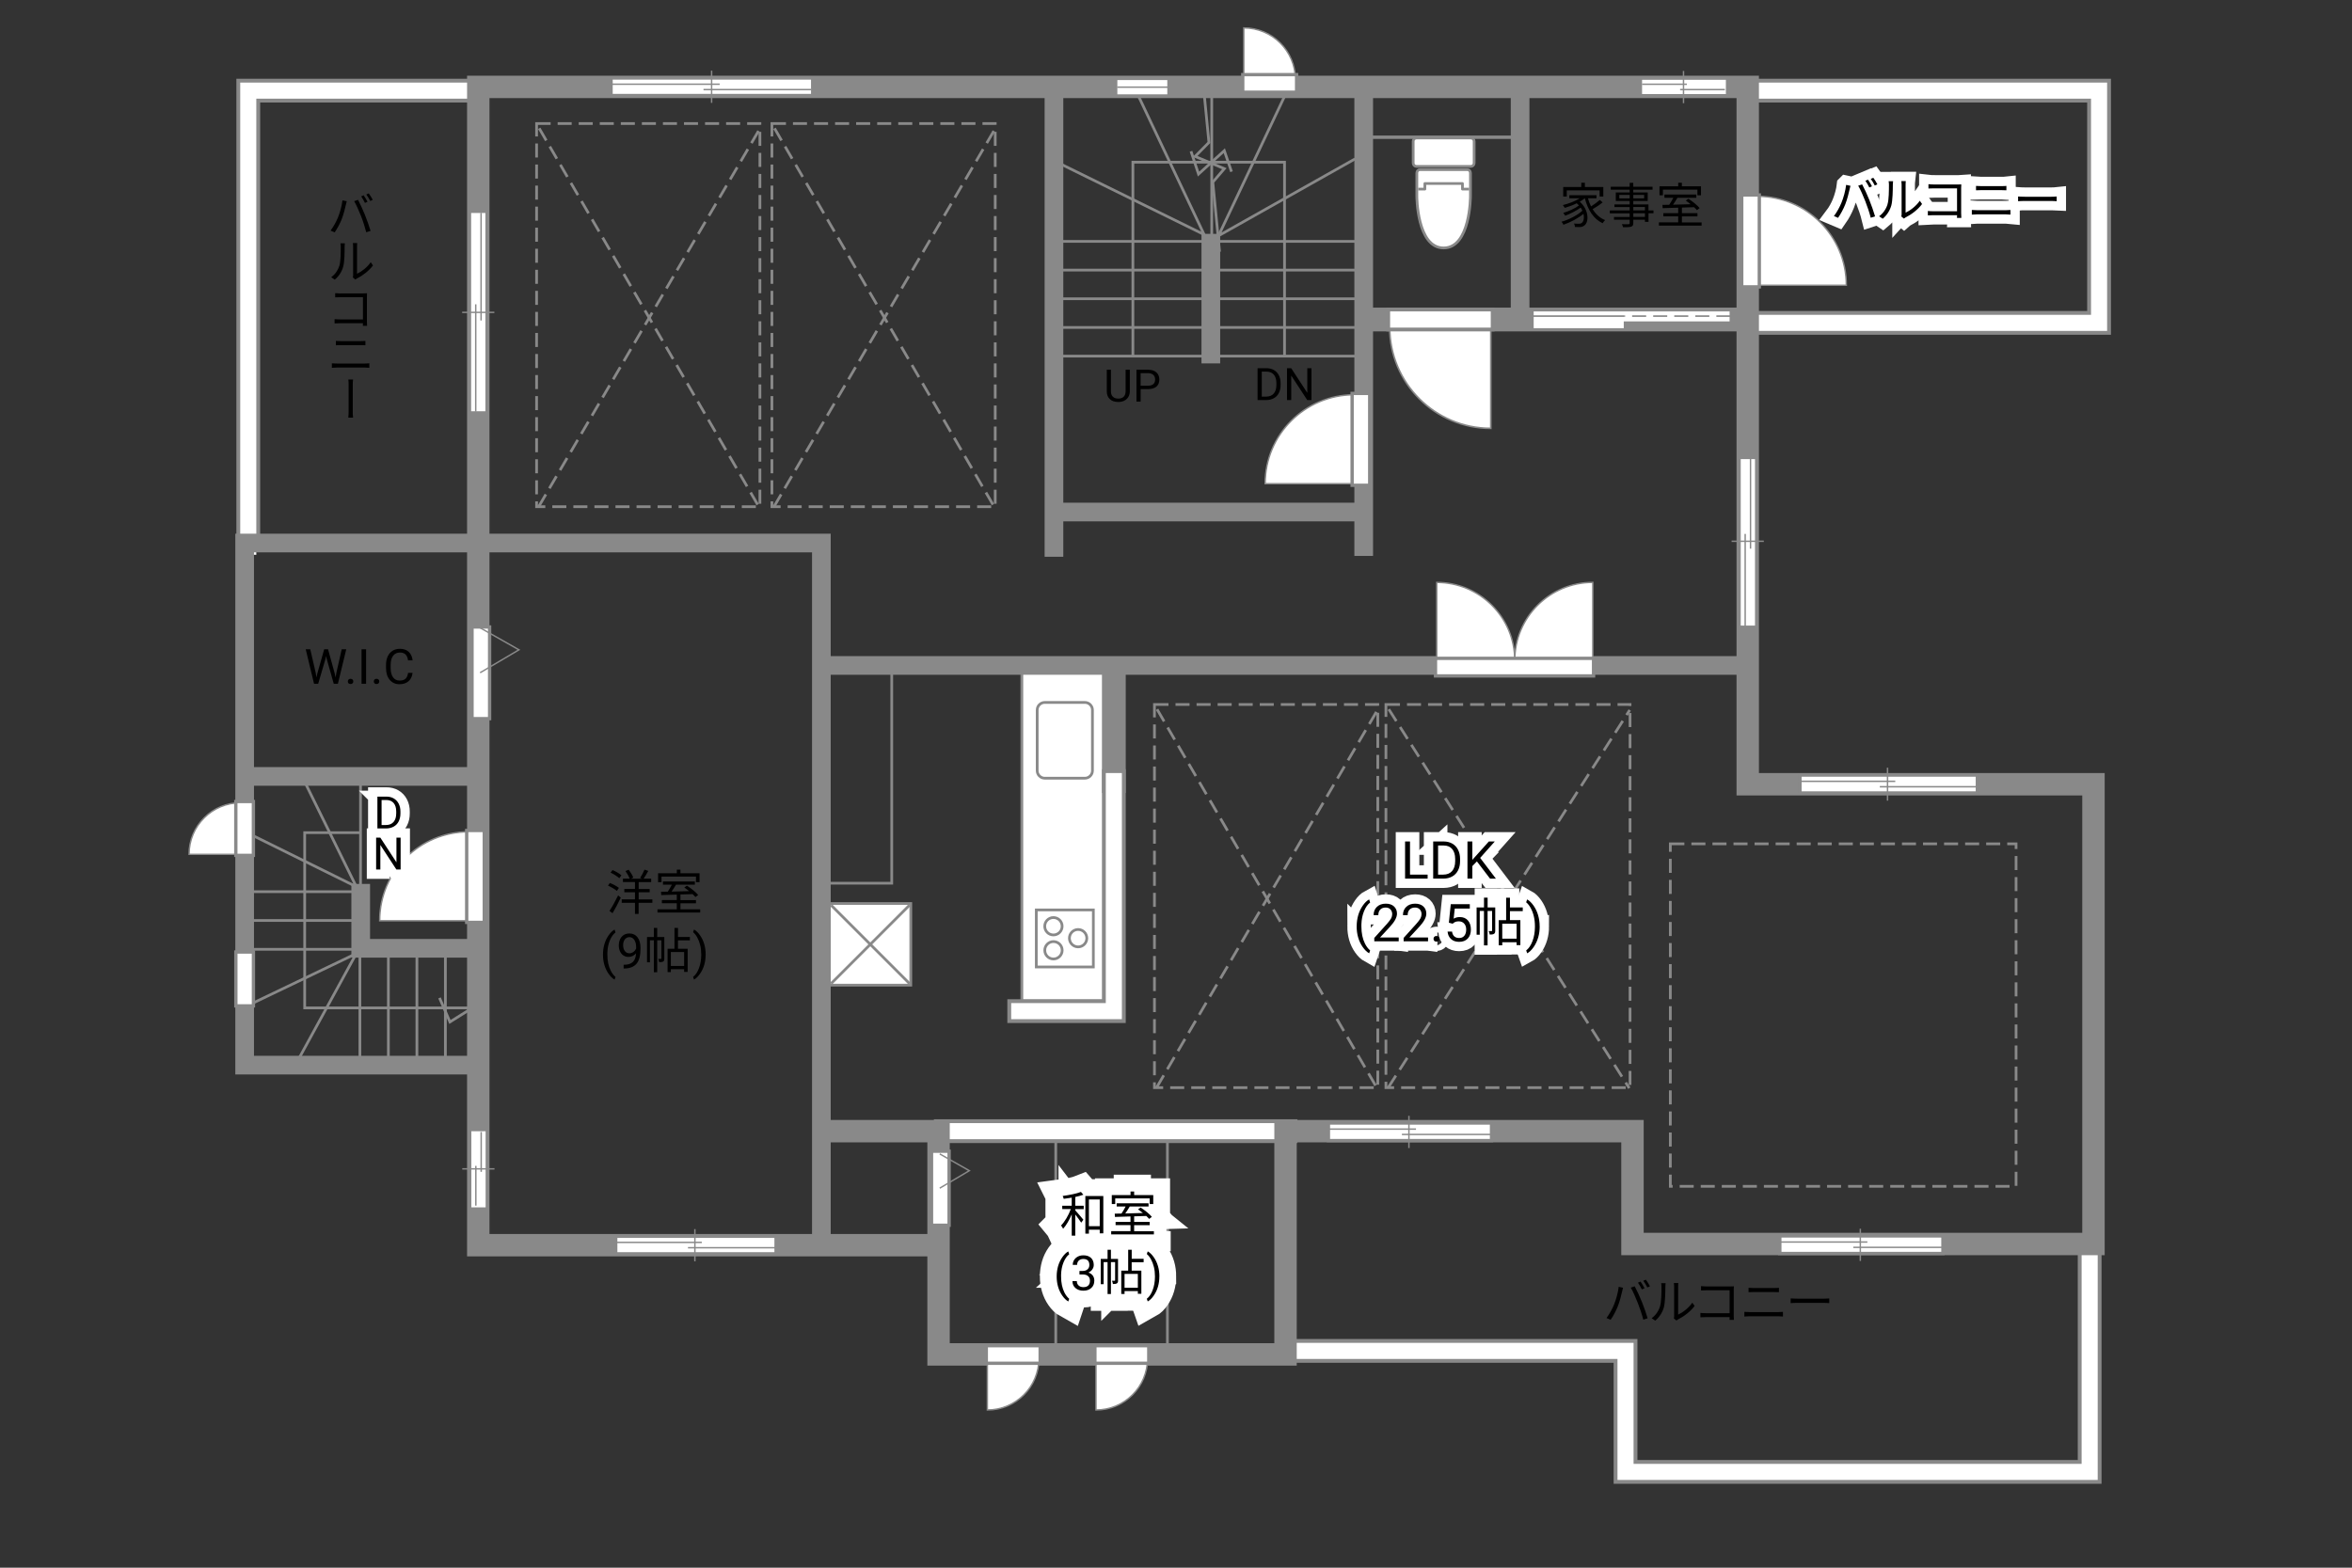 <?xml version="1.0" encoding="UTF-8"?><svg id="adrama-K" xmlns="http://www.w3.org/2000/svg" viewBox="0 0 630 420"><rect x="0" y="0" width="630" height="420" fill="#333333" stroke="none"/><defs><style>.cls-1{fill:#898989;}.cls-1,.cls-2,.cls-3,.cls-4,.cls-5,.cls-6,.cls-7,.cls-8,.cls-9,.cls-10,.cls-11,.cls-12,.cls-13,.cls-14,.cls-15,.cls-16{stroke:#898989;}.cls-1,.cls-2,.cls-4,.cls-10{stroke-width:.43px;}.cls-2,.cls-3,.cls-17{fill:#fff;}.cls-3,.cls-14{stroke-width:.38px;}.cls-4,.cls-5,.cls-6,.cls-7,.cls-8,.cls-18,.cls-19,.cls-9,.cls-10,.cls-20,.cls-21,.cls-11,.cls-22,.cls-12,.cls-13,.cls-23,.cls-14,.cls-15,.cls-16{fill:none;}.cls-5,.cls-6,.cls-7,.cls-8,.cls-18,.cls-19,.cls-9,.cls-22,.cls-12,.cls-23,.cls-16{stroke-linecap:square;}.cls-5,.cls-21{stroke-width:5px;}.cls-6{stroke-width:6.37px;}.cls-7{stroke-linejoin:round;}.cls-7,.cls-12{stroke-width:.73px;}.cls-8{stroke-width:5.73px;}.cls-18{stroke-width:4.31px;}.cls-18,.cls-19,.cls-20,.cls-21,.cls-22,.cls-23{stroke:#fff;}.cls-19{stroke-width:4.34px;}.cls-9{stroke-width:5.6px;}.cls-10,.cls-13{stroke-dasharray:0 0 3.76 1.88;}.cls-20{stroke-width:9px;}.cls-11{stroke-width:.39px;}.cls-22{stroke-width:3.91px;}.cls-13,.cls-15{stroke-width:.73px;}.cls-23{stroke-width:3.82px;}.cls-16{stroke-width:6px;}</style></defs><rect class="cls-15" x="282.79" y="303.05" width="29.91" height="60.46"/><line class="cls-6" x1="344.34" y1="303.05" x2="253.33" y2="303.05"/><line class="cls-18" x1="344.34" y1="303.05" x2="253.33" y2="303.05"/><polyline class="cls-6" points="469.14 24.28 562.25 24.28 562.25 86.5 469.38 86.5"/><polyline class="cls-18" points="470.14 24.28 562.25 24.28 562.25 86.5 470.38 86.5"/><polyline class="cls-6" points="345.09 361.92 435.41 361.92 435.41 394.34 559.73 394.34 559.73 334.1"/><polyline class="cls-18" points="344.09 361.92 435.41 361.92 435.41 394.34 559.73 394.34 559.73 334.1"/><path d="m91.72,53.68l1.16.23c-.09.27-.18.65-.23.92-.18.81-.62,2.67-1.14,3.94-.46,1.16-1.16,2.46-1.86,3.48l-1.11-.47c.81-1.05,1.51-2.38,1.95-3.43.55-1.31,1.08-3.22,1.24-4.68Zm3.15.21l1.04-.35c.48.92,1.3,2.67,1.83,4,.51,1.23,1.18,3.17,1.52,4.32l-1.16.36c-.33-1.29-.87-3-1.4-4.34-.51-1.3-1.29-3.06-1.83-3.99Zm3.58.16l-.7.31c-.23-.51-.66-1.27-1-1.75l.66-.29c.31.46.77,1.24,1.04,1.73Zm1.4-.52l-.68.31c-.29-.55-.69-1.26-1.05-1.73l.66-.3c.34.47.82,1.26,1.07,1.72Z"/><path d="m90.91,71.17c.36-1.16.36-3.68.36-5.08,0-.38-.03-.65-.08-.91h1.17c-.01.14-.05.53-.05.9,0,1.4-.01,4.04-.39,5.37-.36,1.35-1.18,2.59-2.25,3.47l-.96-.65c1.07-.77,1.82-1.88,2.2-3.09Zm3.68,2.44v-7.55c0-.48-.07-.85-.08-.94h1.17c-.01.09-.05.46-.05.94v7.28c1.16-.53,2.72-1.68,3.67-3.09l.61.86c-1.09,1.47-2.83,2.77-4.3,3.5-.21.1-.35.21-.44.27l-.66-.55c.05-.2.09-.46.09-.72Z"/><path d="m91.16,78.6h6.21c.31,0,.69-.01.94-.03-.01.29-.03.68-.03.98v6.53c0,.45.04,1.01.05,1.21h-1.14c.01-.13.01-.4.03-.7h-6.16c-.52,0-1.09.03-1.44.05v-1.14c.33.03.88.07,1.4.07h6.2v-5.95h-6.06c-.47,0-1.08.03-1.38.04v-1.12c.42.04.97.08,1.38.08Z"/><path d="m90.22,97.4h7.55c.38,0,.78-.03,1.16-.06v1.2c-.39-.04-.82-.07-1.16-.07h-7.55c-.46,0-.9.03-1.33.07v-1.2c.43.04.87.06,1.33.06Zm1-6.01h5.41c.46,0,.9-.03,1.25-.05v1.16c-.35-.03-.83-.04-1.25-.04h-5.41c-.44,0-.86.03-1.25.04v-1.16c.4.03.83.05,1.25.05Z"/><path d="m93.38,103.12c0-.36,0-1.01-.07-1.44h1.26c-.08.43-.08,1.08-.08,1.43v6.99c-.01.39-.01,1.2.08,1.78h-1.27c.08-.58.08-1.33.08-1.78v-6.98Z"/><polyline class="cls-6" points="127.11 24.28 66.5 24.28 66.5 144.48"/><polyline class="cls-18" points="127.11 24.28 66.5 24.28 66.5 146.48"/><rect class="cls-15" x="365.08" y="23.6" width="41.16" height="13.08"/><polyline class="cls-15" points="304.09 23.93 322.53 62.84 283.94 43.86"/><polyline class="cls-15" points="344.61 24.68 326.39 63.16 362.94 42.58"/><line class="cls-15" x1="324.57" y1="24.03" x2="324.57" y2="67.58"/><polyline class="cls-15" points="322.45 24.11 323.82 38.16 320.12 41.91 327.95 45.19 324.86 48.8 326.67 67.45"/><line class="cls-15" x1="283.46" y1="95.41" x2="364.49" y2="95.41"/><line class="cls-15" x1="283.46" y1="87.73" x2="364.49" y2="87.73"/><line class="cls-15" x1="283.46" y1="80.04" x2="364.49" y2="80.04"/><line class="cls-15" x1="283.46" y1="72.36" x2="364.49" y2="72.36"/><line class="cls-15" x1="283.46" y1="64.67" x2="364.49" y2="64.67"/><rect class="cls-15" x="221.17" y="180.02" width="17.69" height="56.6"/><rect class="cls-15" x="365.24" y="24.2" width="40.73" height="12.65"/><polyline class="cls-15" points="96.3 223.08 81.61 223.08 81.61 270.03 126.52 270.03 120.52 273.79 117.73 267.35"/><polyline class="cls-15" points="66.6 269.28 95.44 255.46 79.57 284.5"/><line class="cls-15" x1="96.4" y1="255.46" x2="96.4" y2="284.5"/><line class="cls-15" x1="104.03" y1="255.46" x2="104.03" y2="284.5"/><line class="cls-15" x1="111.67" y1="255.46" x2="111.67" y2="284.5"/><line class="cls-15" x1="119.3" y1="255.46" x2="119.3" y2="284.5"/><polyline class="cls-15" points="81.83 209.9 95.44 237.56 67.03 223.51"/><line class="cls-15" x1="67.14" y1="238.89" x2="95.76" y2="238.89"/><line class="cls-15" x1="67.14" y1="246.61" x2="95.76" y2="246.61"/><line class="cls-15" x1="67.14" y1="254.33" x2="95.76" y2="254.33"/><line class="cls-15" x1="96.57" y1="208.66" x2="96.57" y2="238.88"/><path class="cls-20" d="m288.02,323.03h2.26v.9h-2.26v.34c.49.52,1.85,2.11,2.17,2.51l-.58.79c-.3-.49-1.03-1.47-1.59-2.2v5.68h-.95v-5.72c-.64,1.51-1.48,2.98-2.31,3.87-.12-.26-.36-.65-.55-.88.99-.99,2.03-2.77,2.61-4.39h-2.29v-.9h2.54v-2.16c-.73.12-1.46.22-2.15.31-.05-.23-.16-.55-.27-.77,1.72-.23,3.74-.62,4.89-1.08l.65.75c-.6.22-1.37.43-2.17.6v2.34Zm7.51-2.61v10h-.96v-.98h-2.9v1.07h-.95v-10.09h4.81Zm-.96,8.09v-7.16h-2.9v7.16h2.9Z"/><path class="cls-20" d="m309.08,329.84v.87h-11.44v-.87h5.17v-1.62h-3.99v-.86h3.99v-1.46c-1.57.05-3.03.09-4.17.13l-.05-.88c.53-.01,1.14-.01,1.81-.03.38-.56.79-1.27,1.1-1.88h-2.39v-.86h8.54v.86h-5.04c-.36.61-.79,1.29-1.2,1.86,1.46-.04,3.09-.08,4.72-.13-.43-.35-.88-.69-1.3-.98l.69-.48c1.09.69,2.41,1.74,3.02,2.5l-.73.55c-.2-.23-.46-.51-.77-.79-1.08.04-2.18.08-3.25.1v1.5h4.16v.86h-4.16v1.62h5.29Zm-10.36-7.27h-.92v-2.39h5.02v-.96h.97v.96h5.12v2.39h-.96v-1.5h-9.23v1.5Z"/><path class="cls-20" d="m283.04,341.94c0-.96.13-1.87.38-2.75.26-.88.64-1.68,1.15-2.4s1.03-1.23,1.58-1.52l.24.77c-.62.47-1.12,1.2-1.52,2.17-.4.97-.61,2.06-.65,3.27v.54c0,1.63.29,3.05.89,4.25.36.72.79,1.28,1.28,1.69l-.24.72c-.56-.31-1.1-.84-1.61-1.57-1-1.44-1.5-3.16-1.5-5.16Z"/><path class="cls-20" d="m289.12,340.5h.88c.55,0,.99-.15,1.31-.44s.48-.67.48-1.15c0-1.08-.54-1.62-1.62-1.62-.51,0-.91.15-1.21.43-.3.29-.45.67-.45,1.15h-1.17c0-.73.27-1.34.8-1.83.54-.48,1.21-.73,2.04-.73.87,0,1.56.23,2.05.69s.74,1.1.74,1.92c0,.4-.13.79-.39,1.17-.26.38-.62.66-1.06.84.51.16.9.43,1.18.8.28.37.42.83.42,1.36,0,.83-.27,1.49-.81,1.97-.54.49-1.25.73-2.11.73s-1.57-.23-2.12-.7-.82-1.09-.82-1.86h1.18c0,.49.16.88.48,1.17s.74.44,1.28.44c.57,0,1-.15,1.3-.44.3-.3.45-.72.45-1.28s-.17-.95-.5-1.24-.81-.44-1.43-.44h-.88v-.96Z"/><path class="cls-20" d="m299.48,343.01c0,.39-.05.65-.3.81s-.58.18-1.08.18c-.03-.25-.13-.62-.25-.87.35.01.61.01.71,0,.1,0,.13-.03.13-.13v-4.86h-1.12v8.55h-.9v-8.55h-1.05v5.9h-.78v-6.77h1.83v-2.44h.9v2.44h1.9v5.75Zm3.65-4.85v2.25h2.59v6.21h-.94v-.73h-3.56v.77h-.88v-6.25h1.85v-5.58h.95v2.42h3.19v.91h-3.19Zm1.65,3.13h-3.56v3.72h3.56v-3.72Z"/><path class="cls-20" d="m310.54,342c0,.94-.12,1.85-.37,2.71-.25.87-.63,1.66-1.14,2.4s-1.04,1.25-1.6,1.56l-.25-.72c.65-.5,1.18-1.27,1.57-2.33.4-1.05.6-2.22.61-3.5v-.2c0-.89-.09-1.71-.28-2.48-.19-.76-.45-1.45-.78-2.05s-.71-1.08-1.12-1.42l.25-.72c.56.31,1.09.83,1.6,1.55s.88,1.52,1.14,2.39.38,1.8.38,2.8Z"/><path d="m288.02,323.03h2.26v.9h-2.26v.34c.49.52,1.85,2.11,2.17,2.51l-.58.79c-.3-.49-1.03-1.47-1.59-2.2v5.68h-.95v-5.72c-.64,1.51-1.48,2.98-2.31,3.87-.12-.26-.36-.65-.55-.88.99-.99,2.03-2.77,2.61-4.39h-2.29v-.9h2.54v-2.16c-.73.12-1.46.22-2.15.31-.05-.23-.16-.55-.27-.77,1.72-.23,3.74-.62,4.89-1.08l.65.75c-.6.22-1.37.43-2.17.6v2.34Zm7.51-2.61v10h-.96v-.98h-2.9v1.07h-.95v-10.09h4.81Zm-.96,8.09v-7.16h-2.9v7.16h2.9Z"/><path d="m309.08,329.84v.87h-11.44v-.87h5.17v-1.62h-3.99v-.86h3.99v-1.46c-1.57.05-3.03.09-4.17.13l-.05-.88c.53-.01,1.14-.01,1.81-.03.38-.56.79-1.27,1.1-1.88h-2.39v-.86h8.54v.86h-5.04c-.36.61-.79,1.29-1.2,1.86,1.46-.04,3.09-.08,4.72-.13-.43-.35-.88-.69-1.3-.98l.69-.48c1.09.69,2.41,1.74,3.02,2.5l-.73.55c-.2-.23-.46-.51-.77-.79-1.08.04-2.18.08-3.25.1v1.5h4.16v.86h-4.16v1.62h5.29Zm-10.36-7.27h-.92v-2.39h5.02v-.96h.97v.96h5.12v2.39h-.96v-1.5h-9.23v1.5Z"/><path d="m283.04,341.94c0-.96.13-1.87.38-2.75.26-.88.64-1.68,1.15-2.4s1.03-1.23,1.58-1.52l.24.77c-.62.47-1.12,1.2-1.52,2.17-.4.97-.61,2.06-.65,3.27v.54c0,1.63.29,3.05.89,4.25.36.72.79,1.28,1.28,1.69l-.24.72c-.56-.31-1.1-.84-1.61-1.57-1-1.44-1.5-3.16-1.5-5.16Z"/><path d="m289.12,340.5h.88c.55,0,.99-.15,1.31-.44s.48-.67.48-1.15c0-1.08-.54-1.62-1.62-1.62-.51,0-.91.15-1.21.43-.3.29-.45.67-.45,1.15h-1.17c0-.73.27-1.34.8-1.83.54-.48,1.21-.73,2.04-.73.87,0,1.56.23,2.05.69s.74,1.1.74,1.92c0,.4-.13.79-.39,1.17-.26.38-.62.66-1.06.84.51.16.9.43,1.18.8.28.37.42.83.42,1.36,0,.83-.27,1.49-.81,1.97-.54.49-1.25.73-2.11.73s-1.57-.23-2.12-.7-.82-1.09-.82-1.86h1.18c0,.49.16.88.48,1.17s.74.44,1.28.44c.57,0,1-.15,1.3-.44.3-.3.45-.72.45-1.28s-.17-.95-.5-1.24-.81-.44-1.43-.44h-.88v-.96Z"/><path d="m299.48,343.01c0,.39-.05.65-.3.81s-.58.18-1.08.18c-.03-.25-.13-.62-.25-.87.35.01.61.01.71,0,.1,0,.13-.03.13-.13v-4.86h-1.12v8.55h-.9v-8.55h-1.05v5.9h-.78v-6.77h1.83v-2.44h.9v2.44h1.9v5.75Zm3.65-4.85v2.25h2.59v6.21h-.94v-.73h-3.56v.77h-.88v-6.25h1.85v-5.58h.95v2.42h3.19v.91h-3.19Zm1.65,3.13h-3.56v3.72h3.56v-3.72Z"/><path d="m310.54,342c0,.94-.12,1.85-.37,2.71-.25.87-.63,1.66-1.14,2.4s-1.04,1.25-1.6,1.56l-.25-.72c.65-.5,1.18-1.27,1.57-2.33.4-1.05.6-2.22.61-3.5v-.2c0-.89-.09-1.71-.28-2.48-.19-.76-.45-1.45-.78-2.05s-.71-1.08-1.12-1.42l.25-.72c.56.31,1.09.83,1.6,1.55s.88,1.52,1.14,2.39.38,1.8.38,2.8Z"/><path d="m165.24,238.68c-.52-.44-1.55-1.04-2.39-1.42l.52-.7c.83.33,1.88.88,2.41,1.31l-.53.81Zm-1.98,5.36c.66-1,1.6-2.69,2.31-4.16l.71.61c-.64,1.37-1.5,2.98-2.21,4.17l-.82-.62Zm.81-10.95c.83.35,1.86.94,2.38,1.42l-.57.77c-.49-.47-1.51-1.11-2.34-1.5l.53-.69Zm10.66,8.78h-3.67v2.98h-.98v-2.98h-3.55v-.92h3.55v-1.91h-2.85v-.88h2.85v-1.85h-3.22v-.91h1.81c-.22-.58-.69-1.43-1.13-2.04l.86-.35c.49.64,1.03,1.52,1.23,2.11l-.62.29h2.98l-.53-.19c.39-.61.9-1.56,1.17-2.24l1.01.34c-.39.73-.86,1.53-1.25,2.09h2.03v.91h-3.35v1.85h2.95v.88h-2.95v1.91h3.67v.92Z"/><path d="m187.55,243.61v.87h-11.44v-.87h5.17v-1.62h-3.99v-.86h3.99v-1.46c-1.57.05-3.03.09-4.17.13l-.05-.88c.53-.01,1.14-.01,1.81-.03.38-.56.79-1.27,1.1-1.88h-2.39v-.86h8.54v.86h-5.04c-.36.61-.79,1.29-1.2,1.86,1.46-.04,3.09-.08,4.72-.13-.43-.35-.88-.69-1.3-.98l.69-.48c1.09.69,2.41,1.74,3.02,2.5l-.73.55c-.2-.23-.46-.51-.77-.79-1.08.04-2.18.08-3.25.1v1.5h4.16v.86h-4.16v1.62h5.29Zm-10.36-7.27h-.92v-2.39h5.02v-.96h.97v.96h5.12v2.39h-.96v-1.5h-9.23v1.5Z"/><path d="m161.51,255.71c0-.96.13-1.87.38-2.75.26-.88.64-1.68,1.15-2.4s1.03-1.23,1.58-1.52l.24.77c-.62.47-1.12,1.2-1.52,2.17-.4.97-.61,2.06-.65,3.27v.54c0,1.63.29,3.05.89,4.25.36.72.79,1.28,1.28,1.69l-.24.72c-.56-.31-1.1-.84-1.61-1.57-1-1.44-1.5-3.16-1.5-5.16Z"/><path d="m170.38,255.4c-.25.29-.54.53-.88.7-.34.18-.71.27-1.12.27-.53,0-1-.13-1.39-.39-.4-.26-.7-.63-.92-1.11-.22-.48-.32-1-.32-1.58,0-.62.12-1.17.35-1.67.23-.5.57-.87,1-1.14s.94-.39,1.51-.39c.91,0,1.63.34,2.16,1.03.53.68.79,1.62.79,2.8v.34c0,1.8-.36,3.11-1.07,3.94-.71.83-1.78,1.25-3.22,1.27h-.23v-1h.25c.97-.02,1.71-.27,2.23-.76s.8-1.26.85-2.32Zm-1.81,0c.39,0,.76-.12,1.09-.36s.57-.54.73-.9v-.47c0-.77-.17-1.4-.5-1.88-.33-.48-.76-.72-1.27-.72s-.93.2-1.24.59c-.31.4-.47.92-.47,1.56s.15,1.15.45,1.56c.3.41.71.61,1.21.61Z"/><path d="m177.95,256.78c0,.39-.05.65-.3.81s-.58.18-1.08.18c-.03-.25-.13-.62-.25-.87.35.01.61.01.71,0,.1,0,.13-.03.13-.13v-4.86h-1.12v8.55h-.9v-8.55h-1.05v5.9h-.78v-6.77h1.83v-2.44h.9v2.44h1.9v5.75Zm3.65-4.85v2.25h2.59v6.21h-.94v-.73h-3.56v.77h-.88v-6.25h1.85v-5.58h.95v2.42h3.18v.91h-3.18Zm1.65,3.13h-3.56v3.72h3.56v-3.72Z"/><path d="m189.01,255.77c0,.94-.12,1.85-.37,2.71-.25.87-.63,1.66-1.14,2.4-.51.73-1.04,1.25-1.6,1.56l-.25-.72c.65-.5,1.17-1.27,1.57-2.33.4-1.05.6-2.22.61-3.5v-.2c0-.89-.09-1.71-.28-2.48-.19-.76-.45-1.45-.78-2.05s-.71-1.08-1.12-1.42l.25-.72c.56.31,1.09.83,1.6,1.55s.88,1.52,1.14,2.39c.25.87.38,1.8.38,2.8Z"/><path d="m433.58,344.75l1.16.25c-.08.29-.18.66-.23.94-.18.82-.64,2.74-1.18,4.07-.48,1.2-1.18,2.53-1.91,3.57l-1.11-.47c.82-1.08,1.55-2.44,2-3.54.56-1.34,1.11-3.31,1.27-4.82Zm3.24.22l1.05-.35c.52.94,1.35,2.73,1.9,4.11.53,1.29,1.22,3.28,1.56,4.45l-1.16.38c-.33-1.33-.92-3.08-1.47-4.47-.52-1.34-1.31-3.15-1.88-4.11Zm3.67.17l-.7.31c-.26-.53-.7-1.31-1.05-1.81l.69-.29c.33.46.81,1.25,1.07,1.78Zm1.46-.53l-.7.31c-.29-.57-.7-1.3-1.08-1.79l.69-.29c.35.47.85,1.29,1.09,1.77Z"/><path d="m444.65,349.95c.38-1.18.39-3.78.39-5.23,0-.39-.04-.68-.09-.95h1.2c-.01.16-.07.55-.07.94,0,1.44-.05,4.23-.4,5.53-.39,1.39-1.22,2.67-2.31,3.58l-.97-.66c1.09-.78,1.87-1.94,2.26-3.2Zm3.78,2.54v-7.79c0-.49-.07-.87-.08-.96h1.2c-.01.09-.05.47-.05.96v7.5c1.2-.55,2.79-1.73,3.8-3.2l.61.88c-1.12,1.52-2.93,2.86-4.43,3.6-.21.12-.35.22-.44.3l-.69-.57c.05-.21.09-.47.09-.73Z"/><path d="m457.06,344.65h6.41c.31,0,.7-.01.96-.03-.01.3-.04.7-.04,1.01v6.71c0,.47.04,1.05.05,1.26h-1.17c.01-.14.01-.42.03-.73h-6.36c-.53,0-1.12.03-1.47.05v-1.18c.34.04.9.08,1.44.08h6.38v-6.14h-6.23c-.48,0-1.13.03-1.43.04v-1.16c.43.05,1,.08,1.42.08Z"/><path d="m468.61,351.52h7.79c.39,0,.81-.03,1.18-.06v1.25c-.39-.04-.83-.07-1.18-.07h-7.79c-.47,0-.92.04-1.37.07v-1.25c.44.03.9.06,1.37.06Zm1.04-6.45h5.56c.47,0,.92-.01,1.29-.05v1.17c-.36-.03-.86-.04-1.29-.04h-5.56c-.46,0-.88.03-1.29.04v-1.17c.42.03.86.05,1.29.05Z"/><path d="m481.46,347.92h7.12c.65,0,1.12-.04,1.4-.07v1.27c-.26-.01-.81-.07-1.39-.07h-7.14c-.71,0-1.4.03-1.81.07v-1.27c.39.03,1.08.07,1.81.07Z"/><rect class="cls-13" x="143.73" y="33.1" width="59.82" height="102.65"/><line class="cls-13" x1="144.31" y1="135.7" x2="203.47" y2="34.58"/><line class="cls-13" x1="144.43" y1="34.38" x2="203.35" y2="135.9"/><rect class="cls-13" x="206.76" y="33.1" width="59.82" height="102.65"/><line class="cls-13" x1="207.34" y1="135.7" x2="266.5" y2="34.58"/><line class="cls-13" x1="207.46" y1="34.38" x2="266.38" y2="135.9"/><rect class="cls-13" x="309.23" y="188.74" width="59.82" height="102.65"/><line class="cls-13" x1="309.82" y1="291.34" x2="368.97" y2="190.22"/><line class="cls-13" x1="309.93" y1="190.02" x2="368.86" y2="291.54"/><rect class="cls-13" x="371.23" y="188.74" width="65.39" height="102.65"/><line class="cls-13" x1="371.87" y1="291.34" x2="436.54" y2="190.22"/><line class="cls-13" x1="372" y1="190.02" x2="436.41" y2="291.54"/><path class="cls-17" d="m379.42,36.97h14.55c.49,0,.89.4.89.89v5.83c0,.49-.4.89-.89.89h-14.55c-.49,0-.89-.4-.89-.89v-5.83c0-.49.4-.89.89-.89Z"/><path class="cls-17" d="m386.69,66.43c7.18,0,7.18-13.83,7.18-13.83v-6.26c0-.49-.36-.89-.81-.89h-12.74c-.45,0-.81.4-.81.89v6.26s0,13.83,7.18,13.83Z"/><path class="cls-12" d="m379.42,36.97h14.55c.49,0,.89.4.89.89v5.83c0,.49-.4.89-.89.89h-14.55c-.49,0-.89-.4-.89-.89v-5.83c0-.49.4-.89.89-.89Z"/><path class="cls-12" d="m386.69,66.43c7.18,0,7.18-13.83,7.18-13.83v-6.26c0-.49-.36-.89-.81-.89h-12.74c-.45,0-.81.4-.81.89v6.26s0,13.83,7.18,13.83Z"/><polyline class="cls-7" points="393.15 50.66 391.73 50.66 391.73 49.17 381.66 49.17 381.66 50.66 380.24 50.66"/><rect class="cls-17" x="273.71" y="180.1" width="22.69" height="88.07"/><rect class="cls-12" x="273.71" y="180.1" width="22.69" height="88.07"/><path class="cls-12" d="m279.85,188.19h10.74c1.12,0,2.03.91,2.03,2.03v16.24c0,1.12-.91,2.03-2.03,2.03h-10.74c-1.12,0-2.03-.91-2.03-2.03v-16.24c0-1.12.91-2.03,2.03-2.03Z"/><rect class="cls-12" x="277.58" y="243.78" width="15.28" height="15.28"/><path class="cls-12" d="m284.5,248.15c0,1.29-1.04,2.33-2.33,2.33s-2.33-1.04-2.33-2.33,1.04-2.33,2.33-2.33,2.33,1.04,2.33,2.33Z"/><circle class="cls-12" cx="282.18" cy="254.59" r="2.33"/><path class="cls-12" d="m291.11,251.35c0,1.29-1.04,2.33-2.33,2.33s-2.33-1.04-2.33-2.33,1.04-2.33,2.33-2.33,2.33,1.04,2.33,2.33Z"/><rect class="cls-17" x="222.09" y="242.06" width="21.87" height="21.87"/><rect class="cls-12" x="222.09" y="242.06" width="21.87" height="21.87"/><line class="cls-12" x1="243.36" y1="242.76" x2="222.87" y2="263.25"/><line class="cls-12" x1="243.36" y1="263.25" x2="222.87" y2="242.76"/><polyline class="cls-5" points="125.99 285.36 65.53 285.36 65.53 145.48 220.01 145.48 220.01 330.06"/><polyline class="cls-16" points="221.49 303.05 251.4 303.05 251.4 362.86 344.34 362.86 344.34 303.05 437.27 303.05 437.27 333.28 560.75 333.28 560.75 210.11 468.14 210.11 468.14 23.28 128.11 23.28 128.11 333.6 249.15 333.6"/><line class="cls-5" x1="126.63" y1="208.01" x2="67.46" y2="208.01"/><line class="cls-5" x1="282.31" y1="24.67" x2="282.31" y2="146.66"/><line class="cls-5" x1="284.2" y1="137.18" x2="362.32" y2="137.18"/><line class="cls-5" x1="365.28" y1="146.44" x2="365.28" y2="24.67"/><line class="cls-6" x1="366.52" y1="85.6" x2="466.85" y2="85.6"/><line class="cls-5" x1="407.17" y1="84.92" x2="407.17" y2="24.46"/><line class="cls-5" x1="466.85" y1="178.28" x2="221.49" y2="178.28"/><polyline class="cls-6" points="298.35 209.26 298.35 270.89 273.01 270.89"/><line class="cls-6" x1="298.35" y1="179.89" x2="298.35" y2="209.26"/><polyline class="cls-5" points="125.99 254.06 96.62 254.06 96.62 239.31"/><polyline class="cls-18" points="298.35 209.26 298.35 270.89 273.01 270.89"/><rect class="cls-13" x="447.41" y="226.07" width="92.61" height="91.76"/><line class="cls-5" x1="324.33" y1="94.86" x2="324.33" y2="65.15"/><polyline class="cls-15" points="344.07 95.21 344.07 43.45 303.45 43.45 303.45 95.31"/><polyline class="cls-15" points="319.02 40.53 321.03 46.64 327.94 40.37 329.87 46"/><path class="cls-3" d="m362.71,129.59h-23.83c0-13.16,10.67-23.83,23.83-23.83"/><line class="cls-9" x1="364.53" y1="107.76" x2="364.53" y2="127.66"/><line class="cls-23" x1="364.53" y1="107.76" x2="364.53" y2="127.66"/><path class="cls-3" d="m125.53,246.68h-23.83c0-13.16,10.67-23.83,23.83-23.83"/><line class="cls-9" x1="127.36" y1="224.85" x2="127.36" y2="244.76"/><line class="cls-23" x1="127.36" y1="224.85" x2="127.36" y2="244.76"/><path class="cls-2" d="m399.32,87.68v27.08c-14.96,0-27.08-12.13-27.08-27.08"/><line class="cls-6" x1="374.52" y1="85.6" x2="397.14" y2="85.6"/><line class="cls-19" x1="374.52" y1="85.6" x2="397.14" y2="85.6"/><path class="cls-3" d="m64.46,228.88h-13.82c0-7.63,6.19-13.82,13.82-13.82"/><line class="cls-9" x1="65.52" y1="217.09" x2="65.52" y2="226.81"/><line class="cls-23" x1="65.52" y1="217.09" x2="65.52" y2="226.81"/><path class="cls-3" d="m264.47,363.93v13.82c7.63,0,13.82-6.19,13.82-13.82"/><line class="cls-9" x1="276.26" y1="362.88" x2="266.54" y2="362.88"/><line class="cls-23" x1="276.26" y1="362.88" x2="266.54" y2="362.88"/><path class="cls-3" d="m293.57,363.93v13.82c7.63,0,13.82-6.19,13.82-13.82"/><line class="cls-9" x1="305.35" y1="362.88" x2="295.63" y2="362.88"/><line class="cls-23" x1="305.35" y1="362.88" x2="295.63" y2="362.88"/><line class="cls-9" x1="65.53" y1="257.41" x2="65.53" y2="267.13"/><line class="cls-23" x1="65.53" y1="257.41" x2="65.53" y2="267.13"/><path class="cls-3" d="m384.84,176.94v-20.9c11.54,0,20.9,9.36,20.9,20.9"/><path class="cls-3" d="m426.64,176.93v-20.9c-11.55,0-20.9,9.36-20.9,20.9"/><line class="cls-9" x1="424.49" y1="178.73" x2="386.86" y2="178.73"/><line class="cls-23" x1="424.49" y1="178.73" x2="386.86" y2="178.73"/><line class="cls-9" x1="251.87" y1="310.78" x2="251.87" y2="325.9"/><line class="cls-23" x1="251.87" y1="310.78" x2="251.87" y2="325.9"/><polyline class="cls-14" points="251.72 309.15 259.64 313.64 251.72 318.32"/><line class="cls-9" x1="128.79" y1="170.33" x2="128.79" y2="190.18"/><line class="cls-23" x1="128.79" y1="170.33" x2="128.79" y2="190.18"/><polyline class="cls-14" points="128.6 168.19 139 174.09 128.6 180.23"/><rect class="cls-2" x="410.59" y="83.22" width="52.91" height="4.92"/><rect class="cls-1" x="435.15" y="86.32" width="28.35" height="1.82"/><line class="cls-10" x1="463.5" y1="84.69" x2="435.01" y2="84.69"/><line class="cls-4" x1="435.01" y1="84.69" x2="410.59" y2="84.69"/><line class="cls-9" x1="468.18" y1="124.91" x2="468.18" y2="165.69"/><line class="cls-23" x1="468.18" y1="124.91" x2="468.18" y2="165.69"/><line class="cls-14" x1="468.89" y1="146.99" x2="468.89" y2="120.7"/><line class="cls-14" x1="467.46" y1="169.25" x2="467.46" y2="143.04"/><line class="cls-14" x1="472.45" y1="145.01" x2="463.82" y2="145.01"/><line class="cls-9" x1="128.17" y1="304.98" x2="128.17" y2="321.55"/><line class="cls-23" x1="128.17" y1="304.98" x2="128.17" y2="321.55"/><line class="cls-14" x1="128.89" y1="313.95" x2="128.89" y2="303.27"/><line class="cls-14" x1="127.46" y1="323" x2="127.46" y2="312.35"/><line class="cls-14" x1="132.45" y1="313.15" x2="123.82" y2="313.15"/><line class="cls-9" x1="301.2" y1="23.36" x2="310.76" y2="23.36"/><line class="cls-23" x1="301.2" y1="23.36" x2="310.76" y2="23.36"/><line class="cls-3" x1="312.79" y1="23.35" x2="299.23" y2="23.35"/><line class="cls-9" x1="166.03" y1="23.24" x2="215.33" y2="23.24"/><line class="cls-23" x1="166.03" y1="23.24" x2="215.33" y2="23.24"/><line class="cls-14" x1="188.44" y1="24" x2="217.28" y2="24"/><line class="cls-14" x1="164.02" y1="22.56" x2="192.77" y2="22.56"/><line class="cls-14" x1="190.61" y1="27.56" x2="190.61" y2="18.93"/><line class="cls-9" x1="128.11" y1="108.27" x2="128.11" y2="58.97"/><line class="cls-23" x1="128.11" y1="108.27" x2="128.11" y2="58.97"/><line class="cls-14" x1="128.86" y1="85.86" x2="128.86" y2="57.02"/><line class="cls-14" x1="127.43" y1="110.28" x2="127.43" y2="81.53"/><line class="cls-14" x1="132.42" y1="83.69" x2="123.79" y2="83.69"/><line class="cls-9" x1="441.75" y1="23.29" x2="460.38" y2="23.29"/><line class="cls-23" x1="441.75" y1="23.29" x2="460.38" y2="23.29"/><line class="cls-14" x1="451.84" y1="22.57" x2="439.83" y2="22.57"/><line class="cls-14" x1="462.01" y1="24" x2="450.03" y2="24"/><line class="cls-14" x1="450.94" y1="19.01" x2="450.94" y2="27.64"/><line class="cls-8" x1="484.53" y1="210.05" x2="527.25" y2="210.05"/><line class="cls-22" x1="484.53" y1="210.05" x2="527.25" y2="210.05"/><line class="cls-11" x1="507.66" y1="209.32" x2="480.12" y2="209.32"/><line class="cls-11" x1="530.98" y1="210.78" x2="503.52" y2="210.78"/><line class="cls-11" x1="505.59" y1="205.68" x2="505.59" y2="214.5"/><line class="cls-9" x1="358.18" y1="303.22" x2="397.16" y2="303.22"/><line class="cls-23" x1="358.18" y1="303.22" x2="397.16" y2="303.22"/><line class="cls-14" x1="379.28" y1="302.5" x2="354.15" y2="302.5"/><line class="cls-14" x1="400.56" y1="303.93" x2="375.51" y2="303.93"/><line class="cls-14" x1="377.39" y1="298.94" x2="377.39" y2="307.57"/><line class="cls-9" x1="479.09" y1="333.47" x2="518.07" y2="333.47"/><line class="cls-23" x1="479.09" y1="333.47" x2="518.07" y2="333.47"/><line class="cls-14" x1="500.19" y1="332.75" x2="475.06" y2="332.75"/><line class="cls-14" x1="521.47" y1="334.18" x2="496.42" y2="334.18"/><line class="cls-14" x1="498.3" y1="329.19" x2="498.3" y2="337.82"/><line class="cls-9" x1="167.28" y1="333.56" x2="205.52" y2="333.56"/><line class="cls-23" x1="167.28" y1="333.56" x2="205.52" y2="333.56"/><line class="cls-14" x1="187.98" y1="332.85" x2="163.33" y2="332.85"/><line class="cls-14" x1="208.85" y1="334.28" x2="184.28" y2="334.28"/><line class="cls-14" x1="186.13" y1="329.29" x2="186.13" y2="337.92"/><path class="cls-3" d="m470.72,76.42h23.83c0-13.16-10.67-23.83-23.83-23.83"/><line class="cls-9" x1="468.89" y1="54.59" x2="468.89" y2="74.5"/><line class="cls-23" x1="468.89" y1="54.59" x2="468.89" y2="74.5"/><path class="cls-21" d="m494.5,49.53l1.16.25c-.08.29-.18.66-.23.94-.18.82-.64,2.74-1.18,4.07-.48,1.2-1.18,2.53-1.91,3.57l-1.11-.47c.82-1.08,1.55-2.44,2-3.54.56-1.34,1.11-3.31,1.27-4.82Zm3.24.22l1.05-.35c.52.94,1.35,2.73,1.9,4.11.53,1.29,1.22,3.28,1.56,4.45l-1.16.38c-.33-1.33-.92-3.08-1.47-4.47-.52-1.34-1.31-3.15-1.88-4.11Zm3.67.17l-.7.31c-.26-.53-.7-1.31-1.05-1.81l.69-.29c.33.46.81,1.25,1.07,1.78Zm1.46-.53l-.7.31c-.29-.57-.7-1.3-1.08-1.79l.69-.29c.35.47.85,1.29,1.09,1.77Z"/><path class="cls-21" d="m505.58,54.73c.38-1.18.39-3.78.39-5.23,0-.39-.04-.68-.09-.95h1.2c-.01.16-.07.55-.07.94,0,1.44-.05,4.23-.4,5.53-.39,1.39-1.22,2.67-2.31,3.58l-.97-.66c1.09-.78,1.87-1.94,2.26-3.2Zm3.78,2.54v-7.79c0-.49-.07-.87-.08-.96h1.2c-.01.09-.05.47-.05.96v7.5c1.2-.55,2.79-1.73,3.8-3.2l.61.88c-1.12,1.52-2.92,2.86-4.43,3.6-.21.12-.35.22-.44.3l-.69-.57c.05-.21.09-.47.09-.73Z"/><path class="cls-21" d="m517.98,49.43h6.41c.31,0,.7-.01.96-.03-.01.3-.04.7-.04,1.01v6.71c0,.47.04,1.05.05,1.26h-1.17c.01-.14.01-.42.03-.73h-6.36c-.53,0-1.12.03-1.47.05v-1.18c.34.04.9.08,1.44.08h6.38v-6.14h-6.23c-.48,0-1.13.03-1.43.04v-1.16c.43.05,1,.08,1.42.08Z"/><path class="cls-21" d="m529.54,56.31h7.79c.39,0,.81-.03,1.18-.06v1.25c-.39-.04-.83-.07-1.18-.07h-7.79c-.47,0-.92.04-1.37.07v-1.25c.44.03.9.06,1.37.06Zm1.04-6.45h5.56c.47,0,.92-.01,1.29-.05v1.17c-.36-.03-.86-.04-1.29-.04h-5.56c-.46,0-.88.03-1.29.04v-1.17c.42.03.86.05,1.29.05Z"/><path class="cls-21" d="m542.38,52.71h7.12c.65,0,1.12-.04,1.4-.07v1.27c-.26-.01-.81-.07-1.39-.07h-7.14c-.71,0-1.4.03-1.81.07v-1.27c.39.03,1.08.07,1.81.07Z"/><path d="m494.5,49.53l1.16.25c-.08.29-.18.66-.23.94-.18.82-.64,2.74-1.18,4.07-.48,1.2-1.18,2.53-1.91,3.57l-1.11-.47c.82-1.08,1.55-2.44,2-3.54.56-1.34,1.11-3.31,1.27-4.82Zm3.24.22l1.05-.35c.52.94,1.35,2.73,1.9,4.11.53,1.29,1.22,3.28,1.56,4.45l-1.16.38c-.33-1.33-.92-3.08-1.47-4.47-.52-1.34-1.31-3.15-1.88-4.11Zm3.67.17l-.7.31c-.26-.53-.7-1.31-1.05-1.81l.69-.29c.33.46.81,1.25,1.07,1.78Zm1.46-.53l-.7.31c-.29-.57-.7-1.3-1.08-1.79l.69-.29c.35.47.85,1.29,1.09,1.77Z"/><path d="m505.58,54.73c.38-1.18.39-3.78.39-5.23,0-.39-.04-.68-.09-.95h1.2c-.01.16-.07.55-.07.94,0,1.44-.05,4.23-.4,5.53-.39,1.39-1.22,2.67-2.31,3.58l-.97-.66c1.09-.78,1.87-1.94,2.26-3.2Zm3.78,2.54v-7.79c0-.49-.07-.87-.08-.96h1.2c-.01.09-.05.47-.05.96v7.5c1.2-.55,2.79-1.73,3.8-3.2l.61.88c-1.12,1.52-2.92,2.86-4.43,3.6-.21.12-.35.22-.44.3l-.69-.57c.05-.21.09-.47.09-.73Z"/><path d="m517.98,49.43h6.41c.31,0,.7-.01.96-.03-.01.3-.04.7-.04,1.01v6.71c0,.47.04,1.05.05,1.26h-1.17c.01-.14.01-.42.03-.73h-6.36c-.53,0-1.12.03-1.47.05v-1.18c.34.04.9.08,1.44.08h6.38v-6.14h-6.23c-.48,0-1.13.03-1.43.04v-1.16c.43.05,1,.08,1.42.08Z"/><path d="m529.54,56.31h7.79c.39,0,.81-.03,1.18-.06v1.25c-.39-.04-.83-.07-1.18-.07h-7.79c-.47,0-.92.04-1.37.07v-1.25c.44.03.9.06,1.37.06Zm1.04-6.45h5.56c.47,0,.92-.01,1.29-.05v1.17c-.36-.03-.86-.04-1.29-.04h-5.56c-.46,0-.88.03-1.29.04v-1.17c.42.03.86.05,1.29.05Z"/><path d="m542.38,52.71h7.12c.65,0,1.12-.04,1.4-.07v1.27c-.26-.01-.81-.07-1.39-.07h-7.14c-.71,0-1.4.03-1.81.07v-1.27c.39.03,1.08.07,1.81.07Z"/><path class="cls-3" d="m333.16,21.29V7.47c7.63,0,13.82,6.19,13.82,13.82"/><line class="cls-9" x1="344.95" y1="22.35" x2="335.23" y2="22.35"/><line class="cls-23" x1="344.95" y1="22.35" x2="335.23" y2="22.35"/><path d="m302.63,99.06v5.8c0,.8-.26,1.46-.76,1.97s-1.18.8-2.04.86h-.3c-.93.01-1.68-.24-2.23-.74s-.84-1.2-.84-2.08v-5.81h1.11v5.78c0,.62.17,1.1.51,1.44s.82.51,1.45.51,1.12-.17,1.46-.51.51-.82.51-1.44v-5.78h1.13Z"/><path d="m305.53,104.25v3.34h-1.12v-8.53h3.15c.93,0,1.67.24,2.19.71s.79,1.11.79,1.89c0,.83-.26,1.47-.78,1.91s-1.26.67-2.22.67h-2.01Zm0-.92h2.02c.6,0,1.06-.14,1.38-.43.32-.28.48-.69.48-1.23s-.16-.92-.48-1.22-.76-.46-1.32-.48h-2.09v3.35Z"/><path d="m336.85,107.18v-8.53h2.41c.74,0,1.4.16,1.97.49s1.01.79,1.32,1.4.47,1.3.47,2.09v.54c0,.8-.16,1.51-.47,2.12s-.75,1.07-1.33,1.39-1.25.49-2.01.5h-2.36Zm1.12-7.61v6.69h1.18c.87,0,1.54-.27,2.02-.81s.72-1.31.72-2.31v-.5c0-.97-.23-1.72-.68-2.26-.46-.54-1.1-.81-1.94-.82h-1.31Z"/><path d="m351.28,107.18h-1.13l-4.29-6.57v6.57h-1.13v-8.53h1.13l4.31,6.6v-6.6h1.12v8.53Z"/><path class="cls-21" d="m101.09,221.95v-8.53h2.41c.74,0,1.4.16,1.97.49s1.01.79,1.32,1.4.47,1.3.47,2.09v.54c0,.8-.16,1.51-.47,2.12s-.75,1.07-1.33,1.39-1.25.49-2.01.5h-2.36Zm1.12-7.61v6.69h1.18c.87,0,1.54-.27,2.02-.81s.72-1.31.72-2.31v-.5c0-.97-.23-1.72-.68-2.26-.46-.54-1.1-.81-1.94-.82h-1.31Z"/><path class="cls-21" d="m107.3,232.95h-1.13l-4.29-6.57v6.57h-1.13v-8.53h1.13l4.31,6.6v-6.6h1.12v8.53Z"/><path d="m101.09,221.95v-8.53h2.41c.74,0,1.4.16,1.97.49s1.01.79,1.32,1.4.47,1.3.47,2.09v.54c0,.8-.16,1.51-.47,2.12s-.75,1.07-1.33,1.39-1.25.49-2.01.5h-2.36Zm1.12-7.61v6.69h1.18c.87,0,1.54-.27,2.02-.81s.72-1.31.72-2.31v-.5c0-.97-.23-1.72-.68-2.26-.46-.54-1.1-.81-1.94-.82h-1.31Z"/><path d="m107.3,232.95h-1.13l-4.29-6.57v6.57h-1.13v-8.53h1.13l4.31,6.6v-6.6h1.12v8.53Z"/><path d="m84.57,180.27l.18,1.22.26-1.1,1.83-6.45h1.03l1.78,6.45.25,1.12.2-1.24,1.43-6.32h1.22l-2.24,9.24h-1.11l-1.9-6.73-.15-.7-.15.7-1.97,6.73h-1.11l-2.23-9.24h1.22l1.46,6.33Z"/><path d="m93.17,182.57c0-.2.06-.37.18-.51.12-.14.3-.2.54-.2s.42.07.55.2.19.3.19.51-.06.36-.19.49-.31.2-.55.2-.42-.07-.54-.2c-.12-.13-.18-.29-.18-.49Z"/><path d="m98.06,183.19h-1.22v-9.24h1.22v9.24Z"/><path d="m100.13,182.57c0-.2.06-.37.18-.51.12-.14.3-.2.54-.2s.42.07.55.2.19.3.19.51-.06.36-.19.49-.31.2-.55.2-.42-.07-.54-.2c-.12-.13-.18-.29-.18-.49Z"/><path d="m110.51,180.25c-.11.98-.47,1.73-1.08,2.26-.61.53-1.42.8-2.42.8-1.09,0-1.97-.39-2.62-1.17s-.99-1.83-.99-3.14v-.89c0-.86.15-1.61.46-2.27s.74-1.15,1.3-1.5c.56-.35,1.21-.52,1.96-.52.98,0,1.77.27,2.36.82.59.55.94,1.31,1.04,2.28h-1.22c-.11-.74-.34-1.27-.69-1.6s-.85-.5-1.48-.5c-.78,0-1.39.29-1.83.86-.44.58-.66,1.4-.66,2.46v.9c0,1,.21,1.8.63,2.4.42.59,1,.89,1.76.89.68,0,1.2-.15,1.56-.46.36-.31.6-.84.72-1.6h1.22Z"/><path class="cls-21" d="m377.68,234.32h4.72v1.07h-6.04v-9.95h1.32v8.88Z"/><path class="cls-21" d="m383.89,235.39v-9.95h2.81c.87,0,1.63.19,2.3.57s1.18.93,1.54,1.63c.36.71.55,1.52.55,2.43v.64c0,.94-.18,1.76-.54,2.47-.36.71-.88,1.25-1.55,1.63-.67.38-1.45.57-2.35.58h-2.75Zm1.31-8.88v7.81h1.38c1.01,0,1.8-.31,2.36-.94.56-.63.84-1.53.84-2.69v-.58c0-1.13-.27-2.01-.8-2.64-.53-.63-1.28-.95-2.26-.95h-1.53Z"/><path class="cls-21" d="m395.6,230.77l-1.22,1.26v3.36h-1.31v-9.95h1.31v4.92l4.42-4.92h1.59l-3.92,4.4,4.22,5.56h-1.57l-3.53-4.63Z"/><path class="cls-21" d="m363.4,248.15c0-1.03.14-2.02.41-2.97.28-.95.69-1.81,1.23-2.58s1.11-1.32,1.7-1.64l.26.83c-.67.51-1.21,1.29-1.64,2.34-.43,1.05-.66,2.22-.7,3.52v.58c0,1.76.31,3.29.96,4.58.39.77.85,1.38,1.38,1.82l-.26.77c-.61-.34-1.18-.9-1.74-1.7-1.08-1.55-1.61-3.4-1.61-5.56Z"/><path class="cls-21" d="m374.63,252.19h-6.52v-.91l3.45-3.83c.51-.58.86-1.05,1.06-1.41.19-.36.29-.74.29-1.12,0-.52-.16-.95-.47-1.28s-.73-.5-1.26-.5c-.63,0-1.12.18-1.47.54-.35.36-.52.86-.52,1.49h-1.26c0-.92.29-1.66.89-2.22.59-.56,1.38-.85,2.37-.85.92,0,1.66.24,2.19.73s.81,1.13.81,1.94c0,.98-.62,2.15-1.87,3.5l-2.67,2.89h5v1.03Z"/><path class="cls-21" d="m382.49,252.19h-6.52v-.91l3.45-3.83c.51-.58.86-1.05,1.06-1.41.19-.36.29-.74.29-1.12,0-.52-.16-.95-.47-1.28s-.73-.5-1.26-.5c-.63,0-1.12.18-1.47.54-.35.36-.52.86-.52,1.49h-1.26c0-.92.29-1.66.89-2.22.59-.56,1.38-.85,2.37-.85.92,0,1.66.24,2.19.73s.81,1.13.81,1.94c0,.98-.62,2.15-1.87,3.5l-2.67,2.89h5v1.03Z"/><path class="cls-21" d="m383.98,251.53c0-.22.06-.4.2-.55.13-.15.32-.22.58-.22s.46.07.59.22c.13.15.2.33.2.55s-.07.39-.2.53c-.13.14-.33.21-.59.21s-.46-.07-.58-.21c-.13-.14-.2-.32-.2-.53Z"/><path class="cls-21" d="m388.09,247.2l.51-4.96h5.1v1.17h-4.03l-.3,2.71c.49-.29,1.04-.43,1.66-.43.91,0,1.63.3,2.16.9s.8,1.41.8,2.43-.28,1.83-.83,2.42c-.55.59-1.33.89-2.32.89-.88,0-1.6-.24-2.15-.73s-.87-1.16-.95-2.02h1.2c.08.57.28,1,.61,1.29s.76.43,1.3.43c.59,0,1.05-.2,1.38-.6.33-.4.5-.95.5-1.66,0-.67-.18-1.2-.54-1.6-.36-.4-.84-.6-1.45-.6-.55,0-.98.12-1.3.36l-.33.27-1.01-.26Z"/><path class="cls-21" d="m400.51,249.31c0,.42-.06.7-.32.87-.27.17-.63.2-1.16.2-.03-.27-.14-.67-.27-.94.38.01.66.01.77,0,.11,0,.14-.03.14-.14v-5.24h-1.21v9.22h-.97v-9.22h-1.13v6.36h-.84v-7.3h1.98v-2.63h.97v2.63h2.04v6.19Zm3.94-5.22v2.42h2.79v6.7h-1.01v-.78h-3.84v.83h-.95v-6.74h1.99v-6.01h1.02v2.61h3.43v.98h-3.43Zm1.78,3.38h-3.84v4.01h3.84v-4.01Z"/><path class="cls-21" d="m412.42,248.22c0,1.02-.13,1.99-.4,2.92-.27.93-.67,1.79-1.22,2.58-.55.79-1.12,1.35-1.73,1.68l-.27-.77c.7-.54,1.27-1.37,1.69-2.51.43-1.13.64-2.39.65-3.77v-.22c0-.96-.1-1.85-.3-2.67s-.48-1.56-.84-2.21c-.36-.65-.76-1.16-1.21-1.52l.27-.77c.6.33,1.17.89,1.72,1.67.54.78.95,1.64,1.22,2.58.27.94.41,1.94.41,3.01Z"/><path d="m377.68,234.32h4.72v1.07h-6.04v-9.95h1.32v8.88Z"/><path d="m383.89,235.39v-9.95h2.81c.87,0,1.63.19,2.3.57s1.18.93,1.54,1.63c.36.71.55,1.52.55,2.43v.64c0,.94-.18,1.76-.54,2.47-.36.71-.88,1.25-1.55,1.63-.67.38-1.45.57-2.35.58h-2.75Zm1.31-8.88v7.81h1.38c1.01,0,1.8-.31,2.36-.94.56-.63.84-1.53.84-2.69v-.58c0-1.13-.27-2.01-.8-2.64-.53-.63-1.28-.95-2.26-.95h-1.53Z"/><path d="m395.6,230.77l-1.22,1.26v3.36h-1.31v-9.95h1.31v4.92l4.42-4.92h1.59l-3.92,4.4,4.22,5.56h-1.57l-3.53-4.63Z"/><path d="m363.4,248.15c0-1.03.14-2.02.41-2.97.28-.95.69-1.81,1.23-2.58s1.11-1.32,1.7-1.64l.26.83c-.67.51-1.21,1.29-1.64,2.34-.43,1.05-.66,2.22-.7,3.52v.58c0,1.76.31,3.29.96,4.58.39.77.85,1.38,1.38,1.82l-.26.77c-.61-.34-1.18-.9-1.74-1.7-1.08-1.55-1.61-3.4-1.61-5.56Z"/><path d="m374.63,252.19h-6.52v-.91l3.45-3.83c.51-.58.86-1.05,1.06-1.41.19-.36.29-.74.29-1.12,0-.52-.16-.95-.47-1.28s-.73-.5-1.26-.5c-.63,0-1.12.18-1.47.54-.35.36-.52.86-.52,1.49h-1.26c0-.92.29-1.66.89-2.22.59-.56,1.38-.85,2.37-.85.92,0,1.66.24,2.19.73s.81,1.13.81,1.94c0,.98-.62,2.15-1.87,3.5l-2.67,2.89h5v1.03Z"/><path d="m382.49,252.19h-6.52v-.91l3.45-3.83c.51-.58.86-1.05,1.06-1.41.19-.36.29-.74.29-1.12,0-.52-.16-.95-.47-1.28s-.73-.5-1.26-.5c-.63,0-1.12.18-1.47.54-.35.36-.52.86-.52,1.49h-1.26c0-.92.29-1.66.89-2.22.59-.56,1.38-.85,2.37-.85.92,0,1.66.24,2.19.73s.81,1.13.81,1.94c0,.98-.62,2.15-1.87,3.5l-2.67,2.89h5v1.03Z"/><path d="m383.98,251.53c0-.22.06-.4.2-.55.13-.15.32-.22.58-.22s.46.07.59.22c.13.15.2.33.2.55s-.07.39-.2.53c-.13.14-.33.21-.59.21s-.46-.07-.58-.21c-.13-.14-.2-.32-.2-.53Z"/><path d="m388.09,247.2l.51-4.96h5.1v1.17h-4.03l-.3,2.71c.49-.29,1.04-.43,1.66-.43.91,0,1.63.3,2.16.9s.8,1.41.8,2.43-.28,1.83-.83,2.42c-.55.59-1.33.89-2.32.89-.88,0-1.6-.24-2.15-.73s-.87-1.16-.95-2.02h1.2c.08.57.28,1,.61,1.29s.76.43,1.3.43c.59,0,1.05-.2,1.38-.6.33-.4.5-.95.5-1.66,0-.67-.18-1.2-.54-1.6-.36-.4-.84-.6-1.45-.6-.55,0-.98.12-1.3.36l-.33.27-1.01-.26Z"/><path d="m400.51,249.31c0,.42-.06.7-.32.87-.27.17-.63.2-1.16.2-.03-.27-.14-.67-.27-.94.38.01.66.01.77,0,.11,0,.14-.03.14-.14v-5.24h-1.21v9.22h-.97v-9.22h-1.13v6.36h-.84v-7.3h1.98v-2.63h.97v2.63h2.04v6.19Zm3.94-5.22v2.42h2.79v6.7h-1.01v-.78h-3.84v.83h-.95v-6.74h1.99v-6.01h1.02v2.61h3.43v.98h-3.43Zm1.78,3.38h-3.84v4.01h3.84v-4.01Z"/><path d="m412.42,248.22c0,1.02-.13,1.99-.4,2.92-.27.93-.67,1.79-1.22,2.58-.55.79-1.12,1.35-1.73,1.68l-.27-.77c.7-.54,1.27-1.37,1.69-2.51.43-1.13.64-2.39.65-3.77v-.22c0-.96-.1-1.85-.3-2.67s-.48-1.56-.84-2.21c-.36-.65-.76-1.16-1.21-1.52l.27-.77c.6.33,1.17.89,1.72,1.67.54.78.95,1.64,1.22,2.58.27.94.41,1.94.41,3.01Z"/><path d="m429.29,54.21c-.78.65-1.82,1.33-2.69,1.83.83,1.34,1.94,2.38,3.34,2.93-.22.19-.51.57-.66.83-2.46-1.12-3.96-3.59-4.77-6.67h-.03c-.39.33-.85.64-1.33.91,2.48,2.15,2.51,5.49,1.23,6.37-.43.34-.79.43-1.38.43-.31.01-.71,0-1.13-.03-.03-.26-.1-.66-.27-.92.48.05.92.06,1.21.06.35,0,.64-.03.9-.25.47-.35.69-1.3.43-2.4-1.42,1.17-3.56,2.31-5.36,2.91-.12-.23-.33-.6-.51-.81,1.95-.53,4.3-1.75,5.58-2.95-.12-.29-.27-.56-.46-.83-1.09.81-2.82,1.69-4.15,2.17-.12-.22-.34-.56-.52-.75,1.39-.39,3.22-1.23,4.22-2-.18-.19-.38-.39-.6-.58-1.01.51-2.14.92-3.19,1.23-.1-.18-.38-.58-.53-.75,1.57-.39,3.29-1.01,4.51-1.81h-2.77v-.83h7.27v.83h-2.29c.21.77.49,1.5.83,2.17.8-.51,1.74-1.18,2.35-1.73l.74.64Zm-9.62-1.55h-.95v-2.56h4.84v-1.14h.96v1.14h4.94v2.56h-.99v-1.66h-8.8v1.66Z"/><path d="m442.91,57.14h-1.34v2.3h-.96v-.58h-3.12v.9c0,.6-.18.82-.57.96-.4.14-1.08.16-2.16.16-.05-.25-.21-.6-.34-.82.78.03,1.56.01,1.78.01.25-.01.32-.09.32-.31v-.9h-4.2v-.74h4.2v-.97h-5.32v-.77h5.32v-.91h-4.08v-.71h4.08v-.91h-3.72v-2.29h3.72v-.75h-5.07v-.79h5.07v-1.04h.96v1.04h5.17v.79h-5.17v.75h3.87v2.29h-3.87v.91h4.08v1.62h1.34v.77Zm-6.38-3.98v-.94h-2.79v.94h2.79Zm.96-.94v.94h2.91v-.94h-2.91Zm0,4.15h3.12v-.91h-3.12v.91Zm3.12.77h-3.12v.97h3.12v-.97Z"/><path d="m455.79,59.58v.87h-11.44v-.87h5.17v-1.62h-3.99v-.86h3.99v-1.46c-1.57.05-3.03.09-4.17.13l-.05-.88c.53-.01,1.14-.01,1.81-.03.38-.56.79-1.27,1.11-1.88h-2.39v-.86h8.54v.86h-5.04c-.37.61-.79,1.29-1.2,1.86,1.46-.04,3.09-.08,4.72-.13-.43-.35-.88-.69-1.3-.98l.69-.48c1.09.69,2.4,1.74,3.02,2.5l-.73.55c-.2-.23-.46-.51-.77-.79-1.08.04-2.18.08-3.25.1v1.5h4.16v.86h-4.16v1.62h5.29Zm-10.36-7.27h-.92v-2.39h5.02v-.96h.97v.96h5.12v2.39h-.96v-1.5h-9.23v1.5Z"/></svg>